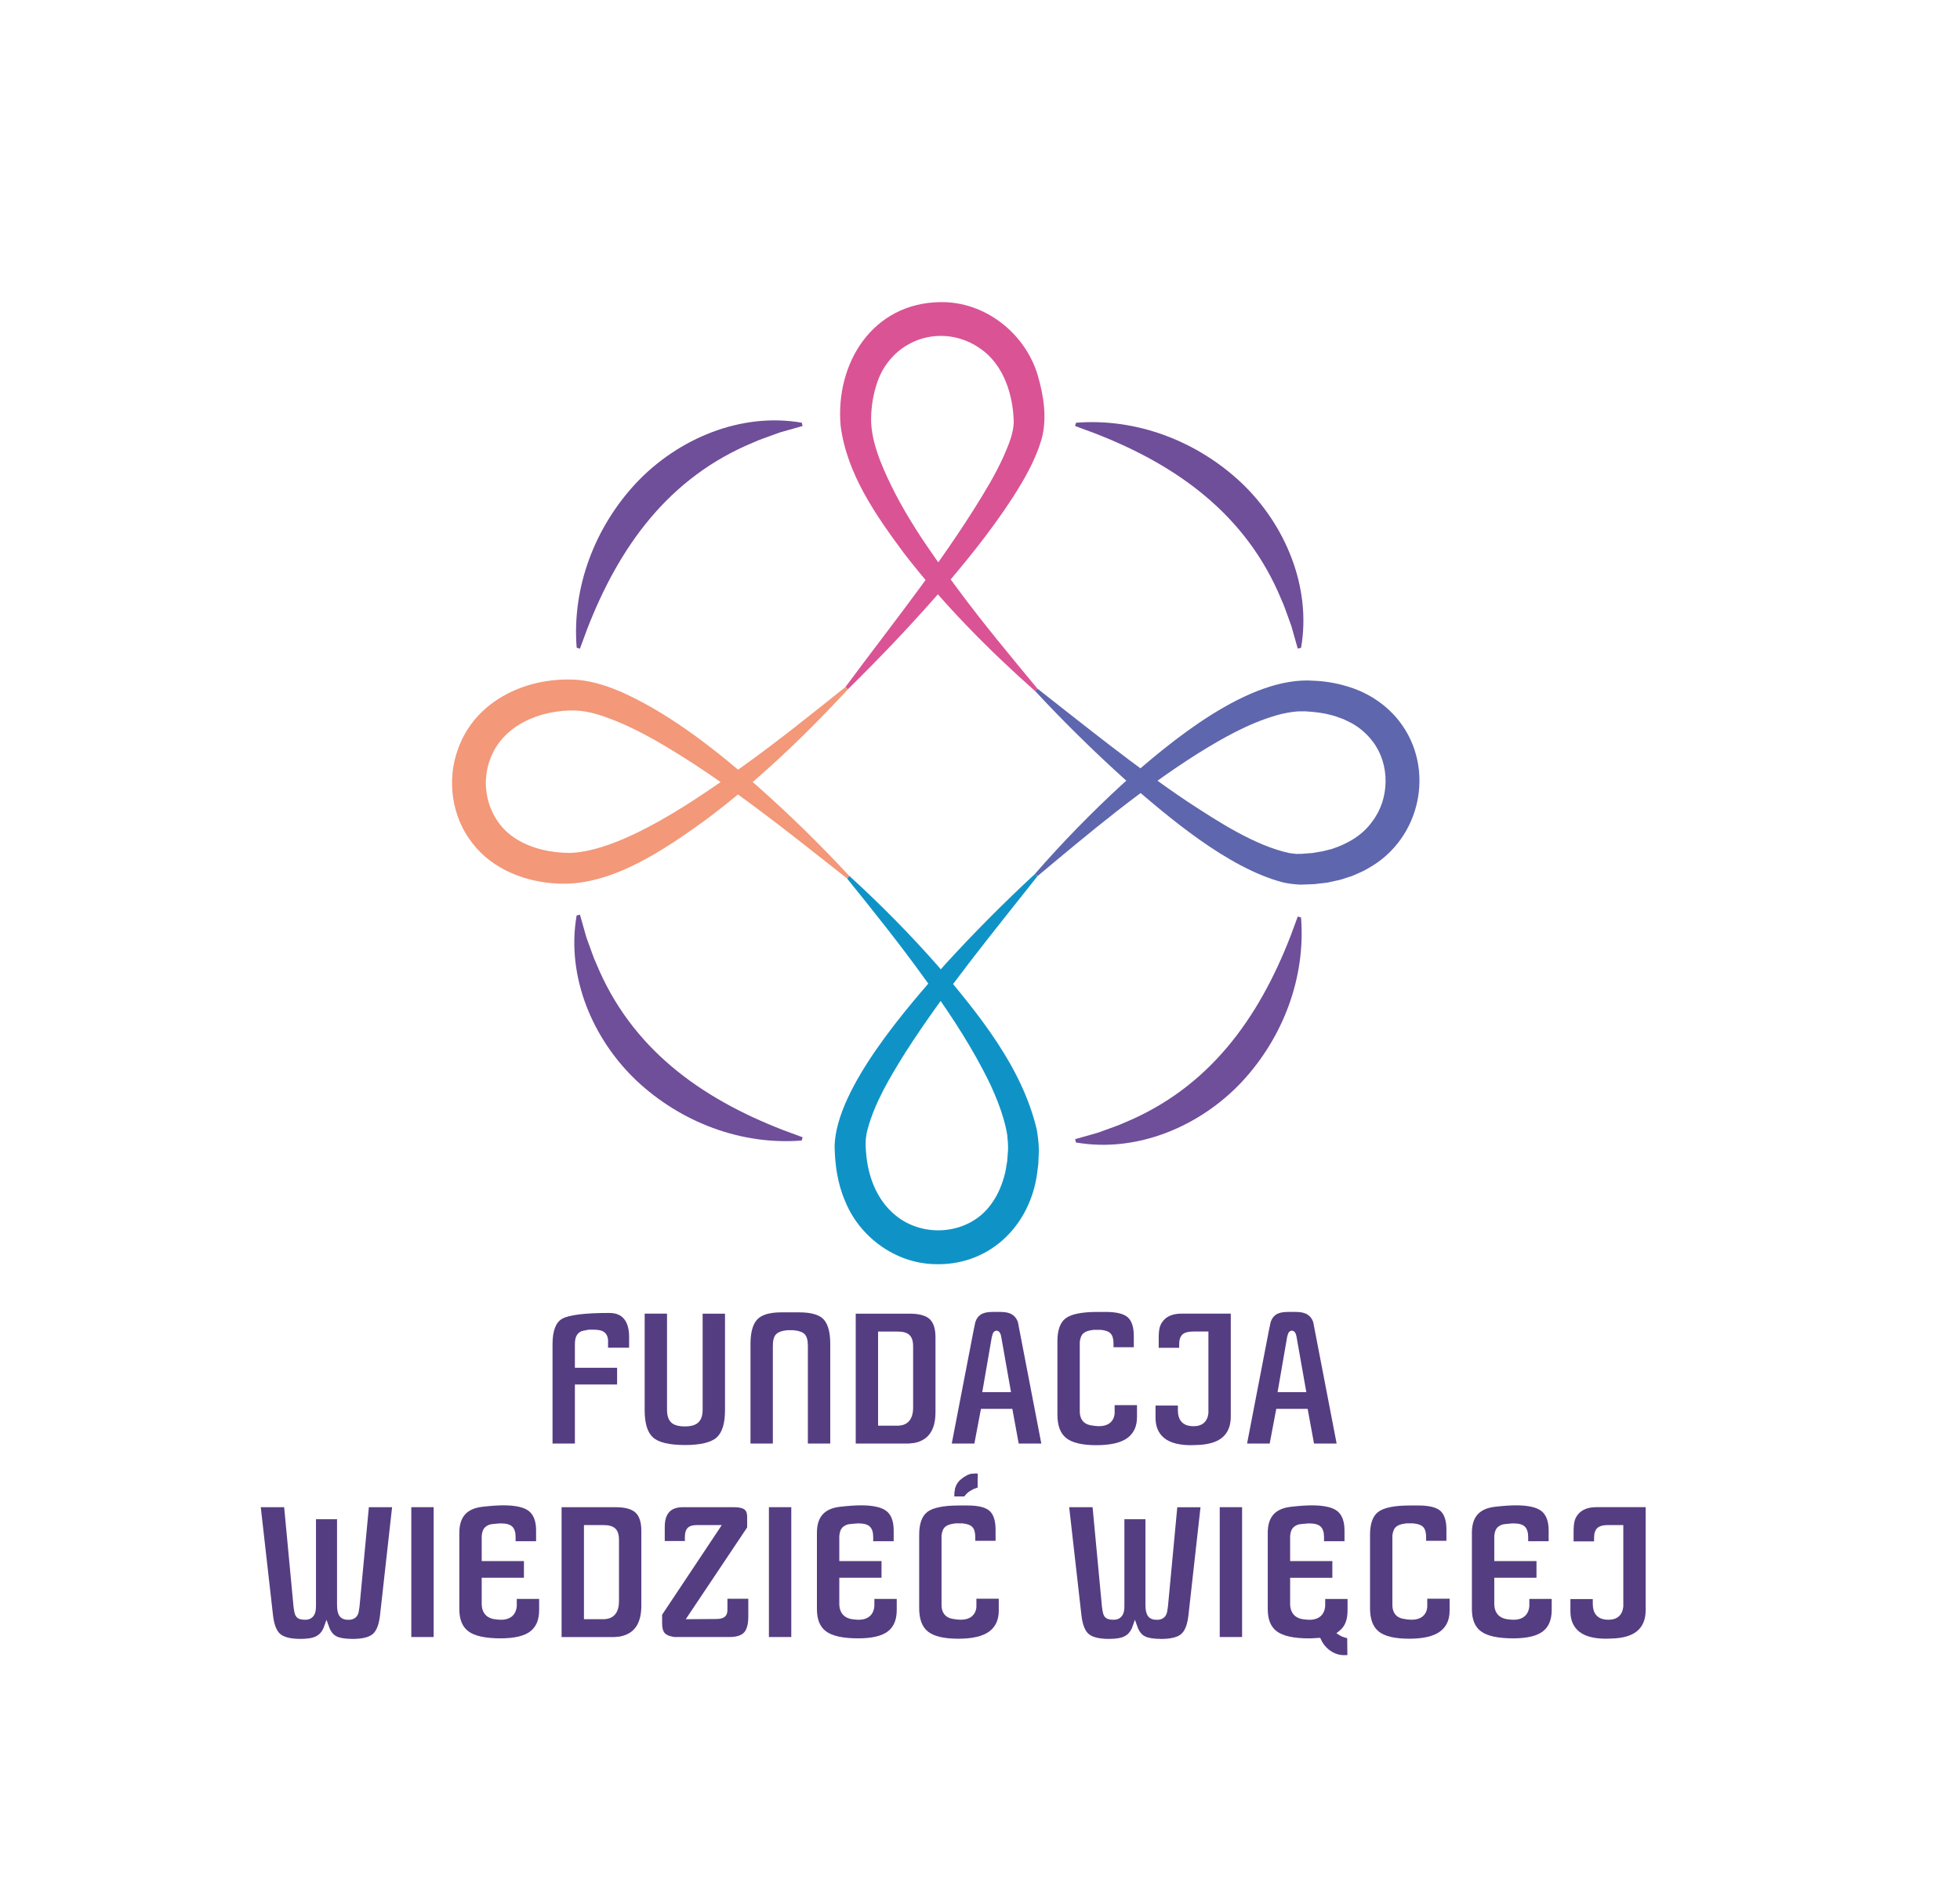 <?xml version="1.0" encoding="UTF-8"?>
<svg xmlns="http://www.w3.org/2000/svg" id="Warstwa_2" data-name="Warstwa 2" viewBox="0 0 751.18 727.24">
  <defs>
    <style>
      .cls-1 {
        fill: #5e66ad;
      }

      .cls-2 {
        fill: #f39878;
      }

      .cls-3 {
        fill: #553d82;
      }

      .cls-4 {
        fill: #6f4e9a;
      }

      .cls-5 {
        fill: #da5395;
      }

      .cls-6 {
        fill: #0f93c7;
      }
    </style>
  </defs>
  <path class="cls-5" d="M324.03,263.32c19.15-25.85,39.33-50.64,55.46-78.38,1.89-3.33,3.65-6.68,5.14-10,1.96-4.49,3.82-8.84,3.89-13.2-.23-10.39-3.8-21.67-12.46-27.88-14.92-10.76-35.16-3.82-40.31,14.14-1.34,4.31-2.02,9.39-1.87,14.06,.25,4.95,1.61,9.61,3.44,14.51,7.11,17.97,18.44,34.04,29.99,49.53,9.52,12.87,19.87,25.28,30.26,37.83l-.85,.98c-18.19-16.15-35.37-33.54-50.25-52.83-10.81-14.58-21.93-30.42-24.3-48.91-2.07-24.17,12.4-47.07,38.25-47.36,17.1-.3,32.57,11.97,37.34,28.16,2.28,7.89,3.64,16.57,1.37,24.59-2.35,7.94-6.51,15.06-10.89,21.98-8.85,13.65-19.16,26.23-29.83,38.46-10.74,12.15-21.91,23.89-33.49,35.24l-.91-.93h0Z"></path>
  <path class="cls-1" d="M397.63,263.98c19.02,14.89,37.52,29.88,57.41,43.24,11.71,7.67,25.9,16.93,39.13,19.78,0,0,2.08,.26,2.08,.26,.6,.11,1.26,.01,1.84,.04,.62,.05,1.68-.11,2.31-.14,0,0,2.49-.18,2.49-.18l2.4-.4c1.65-.17,3.62-.81,5.22-1.18,5.99-1.97,11.76-5.29,15.4-10.5,6.72-8.69,6.89-21.96,.18-30.7-2.48-3.27-5.83-6.07-9.65-7.79-.33-.19-1.17-.53-1.48-.72-1.47-.51-3.35-1.31-4.88-1.61-3.05-.89-6.38-1.19-9.58-1.4-.45-.06-.73,0-1.1-.01-.65,.02-1.48-.03-2.13,.02-2.7,.23-5.62,.76-8.23,1.55-10.62,3.09-20.44,8.67-29.86,14.52-21.87,13.82-41.54,30.34-61.53,47.05,0,0-.98-.85-.98-.85,10.58-12.15,21.83-23.67,33.7-34.56,17.86-15.92,48.23-41.44,73.28-39.46,5.08,.19,10.27,1.23,15.07,2.93,6.82,2.46,12.98,6.75,17.48,12.47,14.2,18.2,8.34,45.31-11.77,56.45-1.78,1.14-4.34,2.15-6.28,3-1.35,.44-3.06,.99-4.41,1.42-.45,.1-3.24,.71-3.76,.83-1.72,.47-4.31,.55-6.09,.85-1.42,.06-3.97,.16-5.36,.21-2.33-.09-4.7-.39-6.97-.9-21.36-5.71-43.9-25.05-60.49-39.49-11.95-10.79-23.42-22.07-34.38-33.87l.95-.88h0Z"></path>
  <path class="cls-6" d="M397.59,335.88c-17.55,22.24-35.38,43.81-50.6,67.55-5.76,9.24-11.82,19.26-14.53,29.66-.12,.61-.43,1.61-.46,2.23-.37,2.01-.28,4.32-.08,6.34,.65,9.11,4.04,18.21,11.14,24.07,10.9,9.12,28.53,7.54,36.87-4.26,2.56-3.43,4.39-7.94,5.37-12.25,.29-1.33,.46-2.84,.72-4.19,0,0,.04-.62,.04-.62,.08-.9,.2-2.89,.28-3.74,.04-1.84-.09-3.64-.31-5.59-1.26-7.96-5.21-17.37-9.41-25.2-6.44-12.19-14.06-23.61-22.26-34.79-9.28-12.94-19.74-25.98-29.73-38.37,0,0,.87-.97,.87-.97,12.04,10.94,23.43,22.53,34.17,34.74,15.55,18.51,31.86,38.27,37.65,62.36,.45,2.54,.76,5.17,.83,7.77,.01,1.1-.15,3.53-.17,4.65,0,0-.03,.77-.03,.77-.25,1.75-.41,3.65-.72,5.39-3.42,19.68-19.07,34.03-39.45,33.12-14.81-.49-28.43-10.51-33.89-24.17-2.9-6.63-3.93-14.05-4.03-21.23,.75-22.28,27.91-53.14,42.53-69.67,10.97-11.99,22.41-23.52,34.34-34.55l.88,.96h0Z"></path>
  <path class="cls-2" d="M324.58,336.68c-19.36-15.29-38.33-30.53-58.8-43.94-9.77-6.28-19.89-12.5-30.63-16.74-4.9-1.92-9.59-3.42-14.53-3.65-13.63-.37-28.27,5.68-32.9,19.02-3.9,10.66-.16,23.48,9.46,29.77,6.06,4.09,13.82,5.76,21.25,5.8,20.45-.68,49.92-21.44,66.68-33.51,13.21-9.47,25.98-19.75,38.9-30.08l.96,.87c-16.77,18.11-34.72,35.22-54.49,50.04-15.75,11.36-35.92,25.25-56.12,24.45-12.56-.42-25.54-5.32-33.34-15.55-7.94-10.08-9.9-24.26-5.42-36.23,6.79-18.9,27.04-27.8,46.1-26.31,6.28,.61,12.32,2.75,18,5.32,18.74,8.79,35.01,21.92,50.56,35.37,12.31,10.93,24.09,22.43,35.28,34.5l-.96,.88h0Z"></path>
  <path class="cls-4" d="M221.01,248.26c-1.83-23.12,6.95-46.19,22.87-63.19,16.02-16.97,40.11-27.1,63.41-23.04,0,0,.29,1.27,.29,1.27l-7.64,2.16c-1.06,.24-2.69,.93-3.75,1.28-2.25,.85-5.27,1.81-7.39,2.83-32.42,13.38-51.46,39.77-63.79,71.63,0,0-2.76,7.46-2.76,7.46l-1.24-.4h0Z"></path>
  <path class="cls-4" d="M412.41,162.04c23.12-1.83,46.19,6.95,63.19,22.87,16.97,16.02,27.1,40.11,23.04,63.41,0,0-1.27,.29-1.27,.29l-2.16-7.64c-.24-1.06-.93-2.69-1.28-3.75-.85-2.25-1.81-5.27-2.83-7.39-13.38-32.42-39.77-51.46-71.63-63.79,0,0-7.46-2.76-7.46-2.76l.4-1.24h0Z"></path>
  <path class="cls-4" d="M307.23,437.18c-23.12,1.83-46.19-6.95-63.19-22.87-16.97-16.02-27.1-40.11-23.04-63.41,0,0,1.27-.29,1.27-.29l2.16,7.64c.24,1.06,.93,2.69,1.28,3.75,.85,2.25,1.81,5.27,2.83,7.39,13.38,32.42,39.77,51.46,71.63,63.79,0,0,7.46,2.76,7.46,2.76l-.4,1.24h0Z"></path>
  <path class="cls-4" d="M498.63,351.69c1.83,23.12-6.95,46.19-22.87,63.19-16.02,16.97-40.11,27.1-63.41,23.04,0,0-.29-1.27-.29-1.27l7.64-2.16c1.06-.24,2.69-.93,3.75-1.28,2.25-.85,5.27-1.81,7.39-2.83,32.42-13.38,51.46-39.77,63.79-71.63,0,0,2.76-7.46,2.76-7.46l1.24,.4h0Z"></path>
  <g>
    <path class="cls-3" d="M211.76,553.32v-38.04c0-5.14,1.25-8.44,3.72-9.8,2.67-1.47,8.72-2.21,18-2.21,2.54,0,4.39,.74,5.67,2.27,1.3,1.56,1.96,3.87,1.96,6.87v4.18h-8.07v-3.01c-.16-1.7-.93-2.58-1.56-3.02-.84-.59-2.11-.87-3.89-.87h-2l-.1,.02c-.67,.14-1.34,.27-2,.39-.94,.17-1.74,.7-2.32,1.54-.56,.8-.84,1.98-.84,3.61v9.03h16.18v6.41h-16.18v22.65h-8.57Z"></path>
    <path class="cls-3" d="M212.76,552.32v-37.04c0-4.75,1.08-7.75,3.21-8.93,1.73-.95,6.18-2.09,17.52-2.09,2.22,0,3.83,.62,4.9,1.91,1.15,1.37,1.73,3.47,1.73,6.23v3.18h-6.07v-2.11c-.2-2.08-1.19-3.19-1.98-3.74-1.01-.71-2.47-1.05-4.46-1.05h-2.11l-.21,.04c-.66,.14-1.31,.27-1.97,.38-1.21,.21-2.23,.89-2.97,1.95-.68,.98-1.02,2.34-1.02,4.18v10.03h16.18v4.41h-16.18v22.65h-6.57Z"></path>
    <path class="cls-3" d="M214.76,550.32v-35.04c0-3.86,.77-6.4,2.17-7.17,.32-.18,.75-.35,1.28-.51l3.43-1.04-2.4,2.66c-.19,.22-.38,.45-.54,.69-.92,1.32-1.37,3.06-1.37,5.32v35.09h-2.57Zm21.33-36.74l-.14-.84c-.32-2.01-1.27-3.61-2.74-4.64l-.09-.07-2.17-1.86,2.86,.1c1.89,.07,2.64,.71,3.04,1.18,1.04,1.25,1.26,3.38,1.26,4.95v1.18h-2.02Z"></path>
    <path class="cls-3" d="M215.76,549.32v-34.04c0-3.97,.85-5.86,1.65-6.3,.18-.1,.51-.25,1.09-.43-.22,.25-.43,.51-.62,.79-1.04,1.49-1.55,3.42-1.55,5.89v34.09h-.57Zm21.18-36.74c-.37-2.28-1.47-4.12-3.15-5.3,0,0,0,0-.01,0,1.66,.06,2.12,.61,2.31,.83,.66,.79,1.03,2.32,1.03,4.31v.18h-.17Z"></path>
    <path class="cls-3" d="M262.46,553.89c-5.95,0-10.05-.98-12.2-2.91-2.12-1.9-3.19-5.4-3.19-10.4v-37.04h8.57v36.82c0,2.24,.54,3.89,1.61,4.9,1.06,1.01,2.77,1.5,5.22,1.5s4.09-.5,5.18-1.53c1.09-1.03,1.64-2.67,1.64-4.86v-36.82h8.57v37.04c0,5-1.07,8.5-3.19,10.4-2.15,1.93-6.25,2.91-12.2,2.91Z"></path>
    <path class="cls-3" d="M262.46,552.89c-7.09,0-10.19-1.44-11.53-2.65-1.9-1.7-2.86-4.95-2.86-9.66v-36.04h6.57v35.82c0,2.53,.65,4.42,1.92,5.62,1.26,1.19,3.19,1.77,5.9,1.77s4.58-.59,5.87-1.81c1.3-1.23,1.96-3.11,1.96-5.59v-35.82h6.57v36.04c0,4.71-.96,7.95-2.86,9.66-1.35,1.21-4.44,2.65-11.54,2.65Z"></path>
    <path class="cls-3" d="M268.29,548.46c.51-.3,.99-.65,1.42-1.05,1.71-1.62,2.58-3.99,2.58-7.04v-33.82h2.57v34.04c0,5.12-1.19,7.27-2.19,8.17-.41,.37-1.43,1.06-3.66,1.55l-.71-1.84Zm-12.51,1.81c-2.13-.49-3.11-1.16-3.51-1.52-1-.9-2.2-3.05-2.2-8.17v-34.04h2.57v33.82c0,3.1,.86,5.48,2.55,7.08,.4,.38,.84,.71,1.32,.99l-.73,1.84Z"></path>
    <path class="cls-3" d="M268.79,549.33c.58-.34,1.12-.73,1.6-1.19,1.92-1.82,2.89-4.43,2.89-7.77v-32.82h.57v33.04c0,5-1.17,6.8-1.86,7.42-.29,.26-1.15,.86-3.2,1.32Zm-12.79-.03c-1.96-.45-2.79-1.03-3.07-1.29-.7-.62-1.86-2.42-1.86-7.43v-33.04h.57v32.82c0,3.39,.96,6.01,2.86,7.81,.45,.43,.95,.8,1.5,1.12Z"></path>
    <path class="cls-3" d="M309.62,553.32v-37.4c0-2.18-.38-3.6-1.18-4.46-.79-.85-2.16-1.35-4.3-1.57h-.05s-2.43,0-2.43,0h-.05c-2.07,.23-3.46,.76-4.24,1.62-.79,.87-1.17,2.31-1.17,4.41v37.4h-8.57v-38.19c0-4.37,.87-7.51,2.57-9.35,1.69-1.82,4.79-2.74,9.23-2.74h6.9c4.53,0,7.67,.91,9.33,2.7,1.68,1.81,2.54,4.97,2.54,9.39v38.19h-8.57Z"></path>
    <path class="cls-3" d="M310.62,552.32v-36.4c0-2.45-.46-4.09-1.45-5.14-.97-1.03-2.54-1.63-4.93-1.88h-.1s-2.54-.01-2.54-.01h-.11c-2.32,.26-3.92,.9-4.88,1.95-.96,1.06-1.43,2.72-1.43,5.08v36.4h-6.57v-37.19c0-4.11,.78-7.02,2.31-8.67,1.49-1.6,4.35-2.42,8.49-2.42h6.9c4.24,0,7.13,.8,8.6,2.38,1.51,1.62,2.27,4.55,2.27,8.71v37.19h-6.57Z"></path>
    <path class="cls-3" d="M312.62,550.32v-34.4c0-2.99-.63-5.06-1.99-6.51-.48-.52-1.04-.94-1.7-1.29l.62-1.87c2.49,.36,3.51,1.12,3.91,1.54,.65,.7,1.74,2.58,1.74,7.35v35.19h-2.57Zm-22,0v-35.19c0-4.46,.96-6.44,1.77-7.31,.5-.53,1.58-1.24,3.92-1.58l.62,1.87c-.7,.37-1.3,.84-1.8,1.39-1.31,1.45-1.94,3.55-1.94,6.42v34.4h-2.57Z"></path>
    <path class="cls-3" d="M313.62,549.32v-33.4c0-3.26-.72-5.55-2.26-7.19-.55-.59-1.2-1.08-1.96-1.49,2.28,.33,3.09,.98,3.32,1.23,.44,.48,1.47,2.08,1.47,6.67v34.19h-.57Zm-22,0v-34.19c0-4.36,.94-6.02,1.5-6.63,.3-.32,1.15-.96,3.33-1.27-.81,.43-1.49,.96-2.06,1.6-1.48,1.64-2.2,3.96-2.2,7.09v33.4h-.57Z"></path>
    <path class="cls-3" d="M327.96,553.32v-49.77h20.79c3.55,0,6.1,.71,7.58,2.1,1.46,1.38,2.2,3.72,2.2,6.97v28.62c0,6.91-2.67,10.8-8.16,11.87l-2.04,.21h-20.38Zm16.07-6.84c2.21,0,5.93-.9,5.93-6.9v-23.51c0-2.03-.46-3.46-1.42-4.36-.94-.88-2.42-1.31-4.51-1.31h-7.5v36.08h7.5Z"></path>
    <path class="cls-3" d="M328.96,552.32v-47.77h19.79c3.29,0,5.61,.62,6.9,1.83,1.25,1.18,1.89,3.28,1.89,6.24v28.62c0,8.43-4.17,10.27-7.35,10.89l-1.9,.2h-19.32Zm6.57-4.84h8.5c2.08,0,6.93-.77,6.93-7.9v-23.51c0-2.32-.57-3.99-1.74-5.09-1.14-1.07-2.84-1.59-5.19-1.59h-8.5v38.08Z"></path>
    <path class="cls-3" d="M330.96,550.32v-43.77h2.57v43.77h-2.57Zm17.61-1.97c2-1.11,4.39-3.53,4.39-8.77v-23.51c0-2.86-.79-5.06-2.36-6.54-.45-.42-.96-.79-1.51-1.08l.5-1.88c3.02,.11,4.23,.84,4.68,1.27,.47,.44,1.26,1.65,1.26,4.78v28.62c0,6.87-2.83,8.35-5.6,8.9l-.77,.08-.59-1.87Z"></path>
    <path class="cls-3" d="M331.96,549.32v-41.77h.57v41.77h-.57Zm17.09-.1c2.75-1.52,4.91-4.54,4.91-9.65v-23.51c0-3.15-.9-5.59-2.68-7.27-.52-.49-1.09-.9-1.73-1.23,2.86,.11,3.8,.78,4.03,1,.22,.21,.95,1.12,.95,4.05v28.62c0,6.82-2.94,7.55-4.8,7.92l-.68,.07Z"></path>
    <path class="cls-3" d="M390.42,553.32l-2.44-13.3h-12.02l-2.52,13.3h-8.67l8.26-42.82,.71-3.44,.07-.26c.36-1.24,1.03-2.19,2.01-2.87,1-.69,2.51-1.05,4.5-1.05h3.24c1.9,0,3.39,.36,4.44,1.06,1,.67,1.7,1.59,2.11,2.81l.02,.07,8.96,46.51h-8.67Zm-2.95-19.72l-3.73-21.1c-.13-.74-.35-1.65-.93-2.12-.26-.21-.56-.32-.87-.32-.36,0-.89,.15-1.33,.86l-.07,.12-.42,1.42-3.66,21.16h11.01Z"></path>
    <path class="cls-3" d="M391.26,552.32l-2.44-13.3h-13.68l-2.52,13.3h-6.63l8.03-41.63,.71-3.43,.05-.21c.28-.97,.82-1.75,1.61-2.3,.82-.57,2.18-.87,3.93-.87h3.24c1.7,0,3,.3,3.89,.89,.81,.54,1.38,1.3,1.72,2.3l8.72,45.25h-6.62Zm-9.31-43.26c-.5,0-1.46,.17-2.18,1.33l-.14,.23-.47,1.6-3.88,22.38h13.39l-3.94-22.28c-.16-.91-.45-2.05-1.29-2.72-.45-.36-.96-.54-1.5-.54Z"></path>
    <path class="cls-3" d="M392.92,550.32l-2.52-13.72h2.41l2.64,13.72h-2.54Zm-24.52,0l2.64-13.72h2.5l-2.6,13.72h-2.55Zm17.14-41.38c-.25-.34-.53-.64-.85-.89-.1-.08-.2-.15-.31-.22l.74-1.81c.65,.12,1.01,.3,1.21,.43,.24,.16,.59,.44,.85,1.06l.04,.1,.11,.57-1.79,.78Zm-8.95-.85l.07-.35,.05-.19c.15-.5,.42-.88,.81-1.15,.37-.23,.9-.35,1.28-.41l.71,1.82c-.43,.29-.82,.66-1.15,1.1l-1.77-.81Z"></path>
    <path class="cls-3" d="M393.75,549.32l-2.15-11.72h.39l2.26,11.72h-.49Zm-24.14,0l2.26-11.72h.47l-2.22,11.72h-.51Zm16.74-40.97c-.28-.39-.62-.75-1.03-1.08-.12-.1-.25-.19-.38-.28,.53,.1,.76,.23,.82,.27,.17,.11,.34,.27,.49,.62l.09,.47Zm-8.71-.41l.04-.14c.09-.32,.27-.48,.42-.59,.08-.05,.36-.16,.86-.24-.52,.35-.99,.79-1.39,1.32l.07-.35Z"></path>
    <path class="cls-3" d="M420.22,553.96c-5.49,0-9.41-.94-11.66-2.79-2.22-1.83-3.3-4.75-3.3-8.94v-28.12c0-4.21,1.04-7.15,3.1-8.74,2.14-1.65,6.22-2.49,12.15-2.49h3.31c4.08,0,6.93,.71,8.46,2.11,1.5,1.38,2.26,3.79,2.26,7.17v4.25h-7.78v-1.37c0-1.81-.36-3.08-1.1-3.88-.74-.79-2-1.26-3.87-1.43h-2.54s-.06,0-.06,0c-1.88,.22-3.11,.62-3.89,1.27-.81,.67-1.3,1.8-1.47,3.36v.05s0,26.65,0,26.65c0,2.85,1.42,4.71,4.01,5.23,1.39,.25,2.46,.38,3.26,.38,1.83,0,3.28-.43,4.31-1.27,1.05-.86,1.67-2.11,1.78-3.61v-.12s0-3.06,0-3.06h8.57v4.54c0,3.54-1.18,6.14-3.59,7.98-2.47,1.87-6.49,2.82-11.94,2.82Z"></path>
    <path class="cls-3" d="M420.22,552.96c-5.25,0-8.96-.86-11.02-2.56-1.98-1.63-2.94-4.3-2.94-8.16v-28.12c0-3.88,.91-6.56,2.71-7.95,1.34-1.04,4.44-2.28,11.54-2.28h3.31c4.77,0,6.86,1,7.78,1.85,1.29,1.18,1.94,3.35,1.94,6.44v3.25h-5.78v-.37c0-2.07-.45-3.56-1.36-4.56-.92-.99-2.39-1.56-4.51-1.75h-.09s-2.6,0-2.6,0h-.12c-2.08,.26-3.48,.73-4.41,1.51-1.01,.85-1.63,2.2-1.83,4.02v.11s-.01,26.7-.01,26.7c0,3.33,1.75,5.59,4.81,6.21,1.48,.27,2.6,.4,3.46,.4,2.07,0,3.73-.5,4.95-1.5,1.26-1.03,2.01-2.52,2.15-4.3v-.16s0-2.1,0-2.1h6.57v3.54c0,3.2-1.05,5.55-3.2,7.18-2.29,1.74-6.11,2.62-11.34,2.62Z"></path>
    <path class="cls-3" d="M414.74,550.53c-2.39-.44-3.64-1.16-4.27-1.68-1.49-1.22-2.21-3.39-2.21-6.62v-28.12c0-2.22,.34-5.13,1.93-6.36,.41-.32,1.23-.77,2.81-1.16l.81,1.79c-.15,.1-.29,.21-.42,.33-1.42,1.19-2.28,2.98-2.54,5.33l-.02,.22v26.81c0,3.5,1.64,6.26,4.51,7.56l-.6,1.89Zm11.65-2.15c.32-.19,.63-.41,.92-.65,1.55-1.27,2.55-3.12,2.82-5.23l.11-.87h2.52v1.54c0,3.37-1.37,4.8-2.41,5.58-.79,.6-1.87,1.09-3.18,1.45l-.78-1.82Zm3.31-34.96l-.16-.81c-.28-1.43-.83-2.56-1.68-3.48-.43-.46-.93-.86-1.5-1.19l.64-1.86c2.22,.32,3.04,.94,3.24,1.12,.48,.44,1.29,1.68,1.29,4.96v1.25h-1.84Z"></path>
    <path class="cls-3" d="M414.92,549.55c-2.19-.41-3.29-1.03-3.82-1.47-1.24-1.02-1.84-2.93-1.84-5.85v-28.12c0-2.82,.55-4.8,1.55-5.57,.25-.19,.93-.61,2.44-.98-.17,.12-.33,.24-.49,.38-1.63,1.36-2.6,3.38-2.89,5.99l-.03,.28v26.86c0,3.94,1.9,7.02,5.09,8.47Zm11.98-.31c.36-.22,.71-.46,1.03-.73,1.76-1.44,2.88-3.51,3.18-5.88h.64v.54c0,2.89-1.07,4.08-2.01,4.79-.57,.43-1.46,.91-2.84,1.28Zm3.62-36.81c-.32-1.61-.95-2.92-1.92-3.97-.5-.54-1.08-1-1.74-1.38,2.06,.3,2.68,.84,2.71,.87,.23,.21,.97,1.13,.97,4.22v.25h-.01Z"></path>
    <path class="cls-3" d="M456.53,553.96c-4.67,0-8.17-.94-10.4-2.79-2.2-1.83-3.27-4.38-3.27-7.79v-4.61h8.57v1.88c0,3.48,1.69,5.59,4.76,5.95,.38,.06,.79,.08,1.31,.08,3.29,0,5.29-1.77,5.63-4.99v-.05s0-31.25,0-31.25h-5.78c-1.97,0-3.33,.37-4.15,1.12-.84,.77-1.27,2.03-1.27,3.76v1.37h-7.85v-3.75c0-1.77,.13-3.16,.4-4.12,.25-.92,.7-1.76,1.38-2.57,1.54-1.8,3.85-2.67,7.07-2.67h18.77v39.41c0,3.3-.9,5.79-2.76,7.63s-4.78,2.92-8.69,3.24c-.65,.04-1.35,.08-2.07,.1-.73,.02-1.28,.04-1.66,.04Z"></path>
    <path class="cls-3" d="M456.53,552.96c-4.44,0-7.72-.86-9.76-2.56-1.96-1.63-2.91-3.93-2.91-7.02v-3.61h6.57v.88c0,4,2.06,6.53,5.64,6.94,.39,.06,.86,.09,1.43,.09,3.81,0,6.23-2.15,6.63-5.89v-.11s.01-32.31,.01-32.31h-6.78c-2.23,0-3.81,.45-4.83,1.39-1.06,.97-1.59,2.48-1.59,4.5v.37h-5.85v-2.75c0-1.68,.12-2.98,.36-3.86,.21-.78,.6-1.49,1.18-2.19,1.33-1.55,3.4-2.31,6.31-2.31h17.77v38.41c0,3.02-.81,5.28-2.46,6.92-1.68,1.66-4.4,2.66-8.07,2.95-.63,.04-1.31,.08-2.03,.1-.71,.02-1.26,.04-1.62,.04Z"></path>
    <path class="cls-3" d="M452.22,550.61c-1.79-.34-3.2-.93-4.17-1.74-.94-.78-2.19-2.2-2.19-5.48v-1.61h2.59l.14,.84c.47,2.85,1.94,4.96,4.27,6.11l-.63,1.88Zm9.95-2.05c2.27-1.29,3.63-3.55,3.95-6.54l.02-.21v-35.25h2.57v36.41c0,3.27-1.07,4.7-1.87,5.5-.89,.88-2.21,1.53-3.95,1.94l-.73-1.84Zm-15.09-34.91v-1.01c.02-1.72,.17-2.62,.3-3.07,.14-.5,.39-.95,.79-1.43,.28-.33,1.12-1.31,3.59-1.54l.58,1.87c-.42,.23-.81,.52-1.16,.84-.99,.91-1.66,2.11-1.99,3.56l-.18,.78h-1.93Z"></path>
    <path class="cls-3" d="M452.41,549.62c-1.94-.37-3.06-.98-3.72-1.52-.85-.71-1.83-1.88-1.83-4.71v-.61h.74c.52,3.16,2.22,5.56,4.81,6.84Zm10.25-.2c2.49-1.42,4.09-3.96,4.45-7.31l.03-.27v-34.3h.57v35.41c0,2.9-.9,4.12-1.57,4.78-.75,.75-1.94,1.31-3.48,1.68Zm-14.58-36.78c.01-1.68,.16-2.48,.25-2.81,.1-.36,.28-.69,.58-1.05,.21-.25,.85-.99,2.92-1.19-.49,.28-.94,.6-1.35,.97-1.15,1.05-1.91,2.42-2.29,4.08h-.13Z"></path>
    <path class="cls-3" d="M503.6,553.32l-2.44-13.3h-12.02l-2.52,13.3h-8.67l8.26-42.82,.71-3.44,.07-.26c.36-1.24,1.03-2.19,2.01-2.87,1-.69,2.51-1.05,4.5-1.05h3.24c1.9,0,3.39,.36,4.44,1.06,1,.67,1.7,1.59,2.11,2.81l.02,.07,8.96,46.51h-8.67Zm-2.95-19.72l-3.73-21.1c-.13-.74-.35-1.65-.93-2.12-.26-.21-.56-.32-.87-.32-.36,0-.89,.15-1.33,.86l-.07,.12-.42,1.42-3.66,21.16h11.01Z"></path>
    <path class="cls-3" d="M504.44,552.32l-2.44-13.3h-13.68l-2.52,13.3h-6.63l8.03-41.63,.71-3.43,.05-.21c.28-.97,.82-1.75,1.61-2.3,.82-.57,2.18-.87,3.93-.87h3.24c1.7,0,3,.3,3.89,.89,.81,.54,1.38,1.3,1.72,2.3l8.72,45.25h-6.62Zm-9.31-43.26c-.5,0-1.46,.17-2.18,1.33l-.14,.23-.47,1.6-3.88,22.38h13.39l-3.94-22.28c-.16-.91-.45-2.05-1.29-2.72-.45-.36-.96-.54-1.5-.54Z"></path>
    <path class="cls-3" d="M506.1,550.32l-2.52-13.72h2.41l2.64,13.72h-2.54Zm-24.52,0l2.64-13.72h2.5l-2.6,13.72h-2.55Zm17.14-41.38c-.25-.34-.53-.64-.85-.89-.1-.08-.2-.15-.31-.22l.74-1.81c.65,.12,1.01,.3,1.21,.43,.24,.16,.59,.44,.85,1.06l.04,.1,.11,.57-1.79,.78Zm-8.95-.85l.07-.35,.05-.19c.15-.5,.42-.88,.81-1.15,.37-.23,.9-.35,1.28-.41l.71,1.82c-.43,.29-.82,.66-1.15,1.1l-1.77-.81Z"></path>
    <path class="cls-3" d="M506.93,549.32l-2.15-11.72h.39l2.26,11.72h-.49Zm-24.14,0l2.26-11.72h.47l-2.22,11.72h-.51Zm16.74-40.97c-.28-.39-.62-.75-1.03-1.08-.12-.1-.25-.19-.38-.28,.53,.1,.76,.23,.82,.27,.17,.11,.34,.27,.49,.62l.09,.47Zm-8.71-.41l.04-.14c.09-.32,.27-.48,.42-.59,.08-.05,.36-.16,.86-.24-.52,.35-.99,.79-1.39,1.32l.07-.35Z"></path>
    <path class="cls-3" d="M135.06,628.21c-2.71,0-4.73-.32-6-.94-1.19-.58-2.07-1.57-2.7-3l-1.23-3.38-1.2,3.3c-.66,1.43-1.56,2.39-2.78,3.02-1.29,.67-3.29,1-5.94,1-3.72,0-6.34-.63-7.8-1.88-1.45-1.24-2.38-3.67-2.78-7.22l-4.69-41.38h8.97l3.58,38.06,.08,.61,.22,1.33c.19,1.19,.63,2.03,1.32,2.5,.64,.44,1.56,.64,2.9,.64,1.83,0,3.16-.91,3.73-2.56,.25-.63,.36-1.56,.36-3.05v-32.93h8.07v32.87c0,1.9,.29,3.25,.89,4.15,.67,1.01,1.78,1.52,3.28,1.52h.82c1.83-.19,3.01-1.31,3.33-3.13l.3-1.95,3.58-38.06h8.9l-4.62,41.39c-.4,3.56-1.34,5.99-2.78,7.22-1.46,1.25-4.08,1.88-7.8,1.88Z"></path>
    <path class="cls-3" d="M135.06,627.21c-3.18,0-4.78-.46-5.56-.84-.97-.48-1.69-1.29-2.22-2.5l-2.15-5.91-2.14,5.88c-.53,1.14-1.29,1.95-2.3,2.47-.79,.41-2.38,.89-5.48,.89-4.32,0-6.27-.89-7.15-1.64-1.23-1.05-2.07-3.33-2.44-6.58l-4.56-40.27h6.94l3.5,37.15,.08,.64,.23,1.37c.23,1.46,.82,2.53,1.74,3.16,.81,.56,1.92,.82,3.47,.82,2.26,0,3.96-1.18,4.68-3.24,.29-.72,.42-1.74,.42-3.38v-31.93h6.07v31.87c0,2.1,.34,3.64,1.05,4.7,.6,.9,1.8,1.97,4.11,1.97h.93c2.28-.25,3.82-1.69,4.21-3.96l.3-1.97,3.5-37.21h6.87l-4.5,40.27c-.37,3.25-1.21,5.52-2.44,6.58-.88,.75-2.83,1.64-7.15,1.64Z"></path>
    <path class="cls-3" d="M136.8,623.21c1.95-.92,3.25-2.68,3.64-4.97l.32-2.09,3.33-35.43h2.82l-4.25,38.05c-.44,3.88-1.45,5.02-1.75,5.28-.21,.18-1.11,.81-3.59,1.06l-.53-1.9Zm-24.05,1.88c-2.33-.26-3.18-.86-3.39-1.04-.29-.25-1.31-1.39-1.75-5.28l-4.31-38.05h2.88l3.33,35.34,.1,.81,.22,1.34c.4,2.52,1.63,3.83,2.59,4.49,.27,.18,.56,.35,.86,.49l-.53,1.9Zm11.44-15.56l.53-.19-.61-.08v-23.93h2l.07,1v22.98l-.48,.08,.38,.13-.64-.09-1.2,.21-.04-.12Z"></path>
    <path class="cls-3" d="M137.23,624.12c2.21-1.04,3.75-3.07,4.2-5.7l.33-2.11,3.25-34.58h.79l-4.13,36.94c-.42,3.75-1.37,4.59-1.41,4.63-.04,.03-.72,.59-3.04,.82Zm-24.37-.02c-2.16-.24-2.81-.77-2.84-.8-.04-.03-.99-.88-1.41-4.63l-4.19-36.94h.85l3.24,34.44,.11,.84,.23,1.37c.45,2.86,1.89,4.38,3.01,5.15,.32,.22,.65,.41,1.01,.57Zm12.27-14.91l-.02,.07v-22.93h.07v22.98l-.04-.12Z"></path>
    <rect class="cls-3" x="157.63" y="577.72" width="8.57" height="49.77"></rect>
    <rect class="cls-3" x="158.63" y="578.72" width="6.57" height="47.77"></rect>
    <rect class="cls-3" x="160.63" y="580.72" width="2.57" height="43.77"></rect>
    <rect class="cls-3" x="161.63" y="581.72" width=".57" height="41.77"></rect>
    <path class="cls-3" d="M191.87,628c-5.84,0-10-.91-12.38-2.71-2.32-1.76-3.45-4.54-3.45-8.51v-29.19c0-6.07,2.76-9.25,8.69-10.01,3.3-.38,6.06-.57,8.21-.57,4.72,0,8.04,.77,9.86,2.28,1.77,1.47,2.66,3.95,2.66,7.36v4.11h-7.85v-1.59c0-1.8-.42-3.14-1.26-3.98-.85-.85-2.32-1.26-4.48-1.26-.37,0-.78,.03-1.23,.08-.4,.05-1.02,.11-1.87,.18-1.08,.09-2.01,.47-2.77,1.14-.8,.7-1.26,1.85-1.38,3.41v9.63s16.18,0,16.18,0v6.41h-16.18v9.96c0,3.52,1.92,5.65,5.41,5.98,.32,.05,.7,.08,1.11,.11,.41,.03,.69,.04,.85,.04,3.64,0,5.79-1.87,6.07-5.27v-2.71h8.57v4.2c0,3.75-1.1,6.44-3.35,8.2-2.3,1.8-6.13,2.71-11.39,2.71Z"></path>
    <path class="cls-3" d="M191.87,627c-5.61,0-9.58-.84-11.77-2.51-2.05-1.56-3.05-4.08-3.05-7.72v-29.19c0-5.54,2.41-8.33,7.82-9.02,3.24-.37,5.96-.56,8.09-.56,5.58,0,8.09,1.12,9.22,2.05,1.53,1.27,2.3,3.49,2.3,6.59v3.11h-5.85v-.59c0-2.08-.52-3.65-1.56-4.68-1.05-1.05-2.75-1.56-5.19-1.56-.41,0-.86,.03-1.35,.09-.39,.05-1.01,.1-1.84,.17-1.29,.11-2.42,.57-3.35,1.39-1,.88-1.58,2.26-1.72,4.09v.15s0,10.56,0,10.56h16.18v4.41h-16.18v10.96c0,4.05,2.3,6.59,6.31,6.98,.29,.04,.7,.09,1.14,.11,.43,.03,.74,.04,.91,.04,4.17,0,6.74-2.26,7.07-6.19v-.08s0-1.71,0-1.71h6.57v3.2c0,3.43-.97,5.85-2.97,7.42-2.12,1.66-5.75,2.5-10.78,2.5Z"></path>
    <path class="cls-3" d="M197.11,622.59c2.07-1.22,3.39-3.25,3.81-5.87l.14-.84h2.55v1.2c0,3.69-1.26,5.1-2.2,5.84-.57,.44-1.65,1.07-3.56,1.51l-.73-1.84Zm-11.96,1.83c-1.69-.36-2.98-.87-3.85-1.52-.97-.74-2.26-2.17-2.26-6.12v-29.19c0-4.1,1.4-6.08,4.84-6.83l.79,1.8c-.23,.16-.45,.33-.66,.52-1.41,1.24-2.21,3.07-2.39,5.44v.33s-.01,25.9-.01,25.9c0,3.56,1.5,6.34,4.23,7.83l-.69,1.86Zm15.42-36.67l-.15-.81c-.3-1.58-.96-2.88-1.94-3.87-.27-.27-.57-.52-.89-.74l.8-1.8c1.5,.36,2.21,.82,2.5,1.06,1.03,.86,1.58,2.61,1.58,5.05v1.11h-1.89Z"></path>
    <path class="cls-3" d="M197.62,623.46c2.29-1.35,3.81-3.62,4.29-6.57h.7v.2c0,3.25-1.04,4.44-1.82,5.05-.5,.39-1.44,.92-3.17,1.32Zm-12.27-.01c-1.91-.4-2.93-.95-3.45-1.34-.8-.61-1.86-1.82-1.86-5.33v-29.19c0-3.6,1.05-5.2,4.06-5.85-.26,.18-.51,.38-.74,.58-1.61,1.42-2.53,3.48-2.73,6.12v.37s-.01,25.93-.01,25.93c0,3.98,1.74,7.06,4.74,8.71Zm16.04-36.69c-.34-1.78-1.08-3.26-2.22-4.39-.32-.32-.66-.6-1.03-.86,1.38,.33,1.95,.73,2.1,.86,.79,.66,1.22,2.18,1.22,4.28v.11h-.06Z"></path>
    <path class="cls-3" d="M215.23,627.5v-49.77h20.79c3.55,0,6.1,.71,7.58,2.1,1.46,1.38,2.2,3.72,2.2,6.97v28.62c0,6.91-2.67,10.8-8.16,11.87l-2.04,.21h-20.38Zm16.07-6.84c2.21,0,5.93-.9,5.93-6.9v-23.51c0-2.03-.47-3.46-1.42-4.36-.94-.88-2.42-1.31-4.51-1.31h-7.5v36.08h7.5Z"></path>
    <path class="cls-3" d="M216.23,626.5v-47.77h19.79c3.29,0,5.61,.62,6.9,1.83,1.25,1.18,1.89,3.28,1.89,6.24v28.62c0,8.43-4.17,10.27-7.35,10.89l-1.9,.2h-19.32Zm6.57-4.84h8.5c2.08,0,6.93-.77,6.93-7.9v-23.51c0-2.32-.57-3.99-1.74-5.09-1.14-1.07-2.84-1.59-5.19-1.59h-8.5v38.08Z"></path>
    <path class="cls-3" d="M218.23,624.5v-43.77h2.57v43.77h-2.57Zm17.61-1.97c2-1.11,4.39-3.53,4.39-8.77v-23.51c0-2.86-.8-5.06-2.36-6.54-.45-.42-.96-.79-1.51-1.08l.5-1.88c3.02,.11,4.23,.84,4.68,1.27,.47,.44,1.26,1.66,1.26,4.78v28.62c0,6.87-2.83,8.35-5.6,8.9l-.77,.08-.59-1.87Z"></path>
    <path class="cls-3" d="M219.23,623.5v-41.77h.57v41.77h-.57Zm17.09-.1c2.75-1.52,4.91-4.54,4.91-9.65v-23.51c0-3.15-.9-5.59-2.68-7.27-.52-.49-1.09-.9-1.73-1.23,2.86,.11,3.8,.78,4.03,1,.22,.21,.95,1.12,.95,4.05v28.62c0,6.82-2.94,7.55-4.8,7.92l-.68,.07Z"></path>
    <path class="cls-3" d="M258.72,627.5h-.06c-2.3-.28-3.36-.94-3.84-1.45-.7-.74-1.06-2-1.06-3.74v-3.37l22.87-34.36h-9.63c-1.59,0-2.71,.35-3.44,1.08-.73,.73-1.08,1.9-1.08,3.58v1.44h-7.71v-5.33c0-5.21,2.24-7.63,7.05-7.63h19.34c1.97,0,3.37,.29,4.15,.88,.7,.53,1.04,1.44,1.04,2.8v4.08l-23.53,35.18,11.58-.08c1.5,0,2.52-.23,3.21-.73,.78-.56,1.18-1.45,1.18-2.65v-4.39h8v6.84c0,2.89-.55,4.95-1.64,6.11-1.07,1.15-2.96,1.73-5.63,1.73h-20.8Z"></path>
    <path class="cls-3" d="M258.78,626.5c-2.1-.25-2.92-.82-3.23-1.14-.51-.54-.78-1.6-.78-3.06v-3.07l23.74-35.66h-11.5c-1.86,0-3.22,.45-4.15,1.38-.93,.93-1.38,2.33-1.38,4.29v.44h-5.71v-4.33c0-4.65,1.81-6.63,6.05-6.63h19.34c2.3,0,3.21,.43,3.55,.68,.42,.32,.64,.99,.64,2v3.78l-24.41,36.5,13.47-.1c1.71,0,2.91-.29,3.79-.91,.73-.52,1.6-1.54,1.6-3.46v-3.39h6v5.84c0,2.59-.47,4.47-1.37,5.43-.87,.94-2.52,1.41-4.9,1.41h-20.74Z"></path>
    <path class="cls-3" d="M275.53,624.5l3.31-1.87c.18-.1,.35-.21,.51-.33,1.5-1.07,2.37-2.78,2.43-4.83l2,.03v2.15c0,1.92-.3,3.43-.8,4.04l-.3,.36h-.22c-.47,.21-1.36,.45-2.94,.45h-3.99Zm-18.76-4.66l26.59-39.94v4.68l-26.59,39.75v-4.49Zm1.01-33.34v-1.15c0-3.94,1.31-4.63,4.05-4.63h4.04l-3.19,1.86c-.45,.26-.86,.58-1.23,.94-.82,.82-1.39,1.9-1.69,3.19l-1.97-.23Z"></path>
    <path class="cls-3" d="M279.33,623.5c.21-.12,.41-.25,.6-.38,1.77-1.26,2.78-3.24,2.85-5.61v2.15c0,2.23-.41,3.21-.57,3.4h0s-.59,.45-2.7,.45h-.19Zm-21.56-3.36l24.59-36.94v1.07l-24.59,36.76v-.89Zm1.01-34.79c0-3.48,.94-3.63,3.05-3.63h.34c-.53,.31-1,.67-1.43,1.1-.96,.96-1.61,2.19-1.96,3.67v-1.15Z"></path>
    <rect class="cls-3" x="294.69" y="577.72" width="8.57" height="49.77"></rect>
    <rect class="cls-3" x="295.69" y="578.72" width="6.57" height="47.77"></rect>
    <rect class="cls-3" x="297.69" y="580.72" width="2.57" height="43.77"></rect>
    <rect class="cls-3" x="298.69" y="581.72" width=".57" height="41.77"></rect>
    <path class="cls-3" d="M328.92,628c-5.84,0-10-.91-12.38-2.71-2.32-1.76-3.45-4.54-3.45-8.51v-29.19c0-6.07,2.76-9.25,8.69-10.01,3.3-.38,6.06-.57,8.21-.57,4.72,0,8.04,.77,9.86,2.28,1.77,1.47,2.66,3.95,2.66,7.36v4.11h-7.85v-1.59c0-1.8-.42-3.14-1.26-3.98-.85-.85-2.32-1.26-4.48-1.26-.37,0-.78,.03-1.23,.08-.4,.05-1.02,.11-1.87,.18-1.08,.09-2.01,.47-2.77,1.14-.8,.7-1.26,1.85-1.38,3.41v.11s0,9.52,0,9.52h16.18v6.41h-16.18v9.96c0,3.52,1.92,5.65,5.41,5.98,.32,.05,.7,.08,1.11,.11,.41,.03,.69,.04,.85,.04,3.64,0,5.79-1.87,6.07-5.27v-2.71h8.57v4.2c0,3.75-1.1,6.44-3.35,8.2-2.3,1.8-6.13,2.71-11.39,2.71Z"></path>
    <path class="cls-3" d="M328.92,627c-5.61,0-9.58-.84-11.77-2.51-2.05-1.56-3.05-4.08-3.05-7.72v-29.19c0-5.54,2.41-8.33,7.82-9.02,3.24-.37,5.96-.56,8.09-.56,5.58,0,8.09,1.12,9.22,2.05,1.53,1.27,2.3,3.49,2.3,6.59v3.11h-5.85v-.59c0-2.08-.52-3.65-1.56-4.68-1.05-1.05-2.75-1.56-5.19-1.56-.41,0-.86,.03-1.35,.09-.39,.05-1,.1-1.84,.17-1.29,.11-2.42,.57-3.35,1.39-1,.88-1.58,2.26-1.72,4.09v.15s0,10.56,0,10.56h16.18v4.41h-16.18v10.96c0,4.05,2.3,6.59,6.31,6.98,.29,.04,.7,.09,1.14,.11,.43,.03,.74,.04,.91,.04,4.17,0,6.75-2.26,7.07-6.19v-.08s0-1.71,0-1.71h6.57v3.2c0,3.43-.97,5.85-2.97,7.42-2.12,1.66-5.75,2.5-10.78,2.5Z"></path>
    <path class="cls-3" d="M334.17,622.59c2.07-1.22,3.38-3.25,3.81-5.87l.14-.84h2.55v1.2c0,3.69-1.26,5.1-2.2,5.84-.83,.65-2.03,1.15-3.56,1.51l-.73-1.84Zm-11.97,1.83c-1.69-.36-2.98-.87-3.85-1.52-.97-.74-2.26-2.17-2.26-6.12v-29.19c0-4.1,1.4-6.08,4.84-6.83l.79,1.8c-.23,.16-.45,.33-.66,.52-1.41,1.24-2.22,3.07-2.39,5.44v.33s-.01,25.9-.01,25.9c0,3.56,1.5,6.34,4.23,7.83l-.69,1.86Zm15.42-36.67l-.16-.81c-.3-1.58-.96-2.88-1.94-3.87-.27-.27-.57-.52-.89-.74l.8-1.8c1.5,.36,2.21,.82,2.5,1.06,1.03,.86,1.58,2.61,1.58,5.05v1.11h-1.89Z"></path>
    <path class="cls-3" d="M334.67,623.46c2.29-1.35,3.81-3.62,4.29-6.57h.7v.2c0,3.25-1.04,4.44-1.82,5.05-.5,.39-1.44,.92-3.17,1.32Zm-12.27-.01c-1.91-.4-2.93-.95-3.45-1.34-.8-.61-1.86-1.82-1.86-5.33v-29.19c0-3.6,1.05-5.2,4.06-5.85-.26,.18-.51,.38-.74,.59-1.61,1.42-2.53,3.48-2.73,6.12v.37s-.01,25.93-.01,25.93c0,3.98,1.74,7.06,4.75,8.71Zm16.04-36.69c-.34-1.78-1.08-3.26-2.22-4.39-.32-.32-.66-.6-1.03-.86,1.38,.33,1.95,.73,2.1,.86,.79,.66,1.22,2.18,1.22,4.28v.11h-.06Z"></path>
    <path class="cls-3" d="M367.24,628.14c-5.49,0-9.41-.94-11.66-2.79-2.22-1.83-3.3-4.75-3.3-8.93v-28.12c0-4.21,1.04-7.15,3.1-8.74,2.14-1.65,6.22-2.49,12.15-2.49h3.31c4.08,0,6.93,.71,8.46,2.11,1.5,1.38,2.26,3.79,2.26,7.17v4.25h-7.78v-1.37c0-1.81-.36-3.08-1.1-3.88-.74-.79-2-1.26-3.87-1.43h-2.54s-.06,0-.06,0c-1.88,.22-3.11,.62-3.89,1.27-.81,.67-1.3,1.8-1.47,3.36v.05s0,26.65,0,26.65c0,2.85,1.42,4.71,4.01,5.23,1.39,.25,2.46,.38,3.26,.38,1.83,0,3.28-.43,4.31-1.27,1.05-.86,1.67-2.11,1.78-3.61v-.12s0-3.06,0-3.06h8.57v4.54c0,3.54-1.18,6.14-3.59,7.98-2.47,1.87-6.49,2.82-11.94,2.82Z"></path>
    <path class="cls-3" d="M367.24,627.14c-5.25,0-8.96-.86-11.02-2.56-1.98-1.63-2.94-4.3-2.94-8.16v-28.12c0-3.88,.91-6.56,2.71-7.95,1.34-1.04,4.44-2.28,11.54-2.28h3.31c4.77,0,6.86,1,7.78,1.85,1.29,1.18,1.94,3.35,1.94,6.44v3.25h-5.78v-.37c0-2.07-.45-3.56-1.36-4.56-.92-.99-2.39-1.56-4.51-1.75h-.09s-2.6,0-2.6,0h-.12c-2.08,.26-3.48,.73-4.41,1.51-1.01,.85-1.63,2.2-1.83,4.02v.11s-.01,26.7-.01,26.7c0,3.33,1.75,5.59,4.81,6.21,1.48,.27,2.6,.4,3.46,.4,2.07,0,3.73-.5,4.95-1.5,1.26-1.03,2.01-2.52,2.15-4.3v-.16s0-2.1,0-2.1h6.57v3.54c0,3.2-1.05,5.55-3.2,7.18-2.29,1.74-6.11,2.62-11.34,2.62Z"></path>
    <path class="cls-3" d="M361.76,624.71c-1.92-.36-3.35-.92-4.27-1.68-1.49-1.22-2.21-3.39-2.21-6.62v-28.12c0-2.22,.34-5.13,1.93-6.36,.41-.32,1.23-.77,2.81-1.16l.81,1.79c-.15,.1-.29,.21-.42,.33-1.42,1.19-2.28,2.98-2.54,5.33l-.02,.22v26.81c0,3.5,1.64,6.26,4.51,7.56l-.6,1.89Zm11.65-2.15c.32-.19,.63-.41,.92-.65,1.55-1.27,2.55-3.12,2.82-5.23l.11-.87h2.52v1.54c0,3.37-1.37,4.8-2.41,5.58-.79,.6-1.87,1.09-3.18,1.45l-.78-1.82Zm3.31-34.96l-.16-.81c-.28-1.43-.83-2.56-1.68-3.48-.43-.46-.93-.86-1.5-1.19l.64-1.86c2.22,.32,3.04,.94,3.24,1.12,.48,.44,1.29,1.68,1.29,4.96v1.25h-1.84Z"></path>
    <path class="cls-3" d="M361.95,623.73c-2.19-.41-3.29-1.03-3.82-1.47-1.24-1.02-1.85-2.94-1.85-5.85v-28.12c0-2.82,.55-4.8,1.55-5.57,.25-.19,.93-.61,2.44-.98-.17,.12-.33,.24-.49,.38-1.63,1.36-2.6,3.38-2.89,5.99l-.03,.28v26.86c0,3.94,1.9,7.02,5.1,8.47Zm11.98-.31c.36-.22,.71-.46,1.03-.73,1.76-1.44,2.88-3.51,3.18-5.88h.64v.54c0,2.89-1.07,4.08-2.01,4.79-.57,.43-1.46,.91-2.84,1.28Zm3.62-36.81c-.32-1.61-.95-2.92-1.92-3.97-.5-.54-1.08-1-1.74-1.38,2.06,.3,2.68,.84,2.71,.87,.23,.21,.97,1.13,.97,4.22v.25h-.01Z"></path>
    <path class="cls-3" d="M444.9,628.21c-2.71,0-4.73-.32-6-.94-1.19-.58-2.07-1.57-2.7-3l-1.23-3.38-1.2,3.3c-.66,1.43-1.56,2.39-2.78,3.02-1.29,.67-3.29,1-5.94,1-3.71,0-6.34-.63-7.8-1.88-1.45-1.24-2.38-3.67-2.79-7.22l-4.69-41.38h8.97l3.58,38.06,.08,.61,.22,1.33c.19,1.19,.63,2.03,1.32,2.5,.64,.44,1.56,.64,2.9,.64,1.83,0,3.16-.91,3.73-2.56,.25-.63,.36-1.56,.36-3.05v-32.93h8.07v32.87c0,1.9,.29,3.25,.89,4.15,.67,1.01,1.78,1.52,3.28,1.52h.82c1.83-.19,3.01-1.31,3.33-3.13l.31-2,3.57-38h8.9l-4.62,41.39c-.4,3.56-1.34,5.99-2.78,7.22-1.46,1.25-4.08,1.88-7.8,1.88Z"></path>
    <path class="cls-3" d="M444.9,627.21c-3.18,0-4.78-.46-5.55-.84-.97-.48-1.69-1.29-2.22-2.5l-2.15-5.91-2.14,5.88c-.53,1.14-1.29,1.95-2.3,2.47-.79,.41-2.38,.89-5.48,.89-4.32,0-6.27-.89-7.15-1.64-1.23-1.05-2.07-3.33-2.44-6.58l-4.57-40.27h6.94l3.5,37.15,.08,.64,.23,1.37c.23,1.46,.82,2.53,1.74,3.16,.81,.56,1.92,.82,3.47,.82,2.26,0,3.96-1.18,4.68-3.24,.29-.72,.42-1.74,.42-3.38v-31.93h6.07v31.87c0,2.1,.34,3.64,1.05,4.7,.6,.9,1.8,1.97,4.11,1.97h.92c2.28-.25,3.82-1.69,4.21-3.96l.31-2.02,3.5-37.15h6.87l-4.5,40.27c-.37,3.25-1.21,5.52-2.44,6.58-.88,.75-2.83,1.64-7.15,1.64Z"></path>
    <path class="cls-3" d="M446.64,623.21c1.95-.92,3.25-2.68,3.64-4.97l.33-2.15,3.33-35.37h2.82l-4.25,38.05c-.44,3.88-1.45,5.02-1.75,5.28-.21,.18-1.11,.81-3.58,1.06l-.53-1.9Zm-24.05,1.88c-2.32-.26-3.18-.86-3.38-1.04-.3-.26-1.31-1.4-1.75-5.28l-4.31-38.05h2.88l3.33,35.34,.1,.81,.22,1.33c.4,2.52,1.62,3.83,2.58,4.48,.27,.19,.56,.35,.86,.49l-.53,1.9Zm11.44-15.56l.52-.19-.61-.08v-23.93h2l.07,1v22.98l-.48,.09,.38,.14-.65-.09-1.19,.21-.04-.11Z"></path>
    <path class="cls-3" d="M447.07,624.12c2.21-1.04,3.75-3.07,4.2-5.7l.33-2.17,3.25-34.52h.79l-4.13,36.94c-.42,3.75-1.37,4.59-1.41,4.63-.04,.03-.72,.59-3.04,.82Zm-24.37-.02c-2.16-.24-2.81-.77-2.84-.8-.04-.03-.99-.88-1.41-4.63l-4.19-36.94h.85l3.24,34.44,.11,.84,.23,1.37c.45,2.86,1.88,4.38,3.01,5.15,.32,.22,.65,.41,1.01,.57Zm12.27-14.91l-.03,.07v-22.93h.07v22.98l-.04-.11Z"></path>
    <rect class="cls-3" x="467.47" y="577.72" width="8.57" height="49.77"></rect>
    <rect class="cls-3" x="468.47" y="578.72" width="6.57" height="47.77"></rect>
    <rect class="cls-3" x="470.47" y="580.72" width="2.57" height="43.77"></rect>
    <rect class="cls-3" x="471.47" y="581.72" width=".57" height="41.77"></rect>
    <path class="cls-3" d="M515.03,634.44c-3.6,0-7.13-2.42-8.77-6.03l-.28-.6-.66,.02c-.32,0-.72,.04-1.17,.07-.76,.05-1.61,.11-2.45,.11-5.84,0-10-.91-12.38-2.71-2.32-1.76-3.45-4.54-3.45-8.51v-29.19c0-6.07,2.76-9.25,8.69-10.01,3.3-.38,6.06-.57,8.21-.57,4.72,0,8.04,.77,9.86,2.28,1.77,1.47,2.66,3.95,2.66,7.36v4.11h-7.85v-1.59c0-1.8-.42-3.14-1.26-3.98-.85-.85-2.32-1.26-4.48-1.26-.37,0-.78,.03-1.23,.08-.4,.05-1.02,.11-1.87,.18-1.08,.09-2.01,.47-2.77,1.14-.8,.7-1.26,1.85-1.38,3.41v.11s0,9.52,0,9.52h16.18v6.41h-16.18v9.96c0,3.52,1.92,5.65,5.41,5.98,.32,.05,.7,.08,1.11,.11,.41,.03,.69,.04,.85,.04,3.64,0,5.79-1.87,6.07-5.27v-2.71h8.57v4.2c0,3.86-.98,6.35-3.19,8.07l-1.1,.86,1.17,.76c.16,.1,.34,.2,.52,.29l.11,.06c.48,.23,1.04,.44,1.62,.6l.73,.2,.07,6.46-.97,.04c-.13,0-.26,0-.39,0Z"></path>
    <path class="cls-3" d="M515.03,633.44c-3.22,0-6.38-2.19-7.86-5.44l-.55-1.21-1.33,.04c-.33,0-.74,.04-1.21,.07-.74,.05-1.57,.11-2.38,.11-5.61,0-9.58-.84-11.77-2.51-2.05-1.56-3.05-4.08-3.05-7.72v-29.19c0-5.54,2.41-8.33,7.82-9.02,3.24-.37,5.96-.56,8.09-.56,5.58,0,8.09,1.12,9.22,2.05,1.53,1.27,2.3,3.49,2.3,6.59v3.11h-5.85v-.59c0-2.08-.52-3.65-1.56-4.68-1.05-1.05-2.75-1.56-5.19-1.56-.41,0-.86,.03-1.35,.09-.39,.05-1,.1-1.84,.17-1.29,.11-2.42,.57-3.35,1.39-1,.88-1.58,2.26-1.72,4.09v.15s0,10.56,0,10.56h16.18v4.41h-16.18v10.96c0,4.05,2.3,6.59,6.31,6.98,.29,.04,.7,.09,1.14,.11,.43,.03,.74,.04,.91,.04,4.17,0,6.75-2.26,7.07-6.19v-.08s0-1.71,0-1.71h6.57v3.2c0,3.52-.87,5.77-2.81,7.29l-2.21,1.73,2.35,1.53c.18,.12,.39,.23,.6,.34l.12,.06c.55,.27,1.19,.5,1.82,.67l.05,4.73c-.12,0-.23,0-.35,0Z"></path>
    <path class="cls-3" d="M507.91,624.75l-1.01,.03-.47-1.9c2.38-1.17,3.88-3.3,4.34-6.16l.14-.84h2.55v1.2c0,3.63-1.03,4.92-2.04,5.71l-3.24,2.53-.27-.58Zm-12.91-.33c-1.69-.36-2.98-.87-3.85-1.52-.97-.74-2.26-2.17-2.26-6.12v-29.19c0-4.1,1.4-6.08,4.84-6.83l.79,1.8c-.23,.16-.45,.33-.66,.52-1.41,1.24-2.22,3.07-2.39,5.44v.33s-.01,25.9-.01,25.9c0,3.56,1.5,6.34,4.23,7.83l-.69,1.86Zm15.42-36.67l-.16-.81c-.3-1.58-.96-2.88-1.94-3.87-.27-.27-.57-.52-.89-.74l.8-1.8c1.5,.36,2.21,.82,2.5,1.06,1.03,.86,1.58,2.61,1.58,5.05v1.11h-1.89Z"></path>
    <path class="cls-3" d="M506.87,623.78c2.63-1.3,4.37-3.69,4.88-6.89h.7v.2c0,3.2-.84,4.28-1.66,4.92l-2.25,1.76-.02-.04-1.66,.05Zm-11.67-.34c-1.91-.4-2.93-.95-3.45-1.34-.8-.61-1.86-1.82-1.86-5.33v-29.19c0-3.6,1.05-5.2,4.06-5.85-.26,.18-.51,.38-.74,.59-1.61,1.42-2.53,3.48-2.73,6.12v.37s-.01,25.93-.01,25.93c0,3.98,1.74,7.06,4.75,8.71Zm16.04-36.69c-.34-1.78-1.08-3.26-2.22-4.39-.32-.32-.66-.6-1.03-.86,1.38,.33,1.95,.73,2.1,.86,.79,.66,1.22,2.18,1.22,4.28v.11h-.06Z"></path>
    <path class="cls-3" d="M540.03,628.14c-5.49,0-9.41-.94-11.66-2.79-2.22-1.83-3.3-4.75-3.3-8.93v-28.12c0-4.21,1.04-7.15,3.1-8.74,2.14-1.65,6.22-2.49,12.15-2.49h3.31c4.08,0,6.93,.71,8.46,2.11,1.5,1.38,2.26,3.79,2.26,7.17v4.25h-7.78v-1.37c0-1.81-.36-3.08-1.1-3.88-.74-.79-2-1.26-3.87-1.43h-2.54s-.06,0-.06,0c-1.88,.22-3.11,.62-3.89,1.27-.81,.67-1.3,1.8-1.47,3.36v.05s0,26.65,0,26.65c0,2.85,1.42,4.71,4.01,5.23,1.39,.25,2.46,.38,3.26,.38,1.83,0,3.28-.43,4.31-1.27,1.05-.86,1.67-2.11,1.78-3.61v-.12s0-3.06,0-3.06h8.57v4.54c0,3.54-1.18,6.14-3.59,7.98-2.47,1.87-6.49,2.82-11.94,2.82Z"></path>
    <path class="cls-3" d="M540.03,627.14c-5.25,0-8.96-.86-11.02-2.56-1.98-1.63-2.94-4.3-2.94-8.16v-28.12c0-3.88,.91-6.56,2.71-7.95,1.34-1.04,4.44-2.28,11.54-2.28h3.31c4.77,0,6.86,1,7.78,1.85,1.29,1.18,1.94,3.35,1.94,6.44v3.25h-5.78v-.37c0-2.07-.45-3.56-1.36-4.56-.92-.99-2.39-1.56-4.51-1.75h-.09s-2.6,0-2.6,0h-.12c-2.08,.26-3.48,.73-4.41,1.51-1.01,.85-1.63,2.2-1.83,4.02v.11s-.01,26.7-.01,26.7c0,3.33,1.75,5.59,4.81,6.21,1.48,.27,2.6,.4,3.46,.4,2.07,0,3.73-.5,4.95-1.5,1.26-1.03,2.01-2.52,2.15-4.3v-.16s0-2.1,0-2.1h6.57v3.54c0,3.2-1.05,5.55-3.2,7.18-2.29,1.74-6.11,2.62-11.34,2.62Z"></path>
    <path class="cls-3" d="M534.55,624.71c-1.92-.36-3.35-.92-4.27-1.68-1.49-1.22-2.21-3.39-2.21-6.62v-28.12c0-2.22,.34-5.13,1.93-6.36,.41-.32,1.23-.77,2.81-1.16l.81,1.79c-.15,.1-.29,.21-.42,.33-1.42,1.19-2.28,2.98-2.54,5.33l-.02,.22v26.81c0,3.5,1.64,6.26,4.51,7.56l-.6,1.89Zm11.65-2.15c.32-.19,.63-.41,.92-.65,1.55-1.27,2.55-3.12,2.82-5.23l.11-.87h2.52v1.54c0,3.37-1.37,4.8-2.41,5.58-.79,.6-1.87,1.09-3.18,1.45l-.78-1.82Zm3.31-34.96l-.16-.81c-.28-1.43-.83-2.56-1.68-3.48-.43-.46-.93-.86-1.5-1.19l.64-1.86c2.22,.32,3.04,.94,3.24,1.12,.48,.44,1.29,1.68,1.29,4.96v1.25h-1.84Z"></path>
    <path class="cls-3" d="M534.74,623.73c-2.19-.41-3.29-1.03-3.82-1.47-1.24-1.02-1.85-2.94-1.85-5.85v-28.12c0-2.82,.55-4.8,1.55-5.57,.25-.19,.93-.61,2.44-.98-.17,.12-.33,.24-.49,.38-1.63,1.36-2.6,3.38-2.89,5.99l-.03,.28v26.86c0,3.94,1.9,7.02,5.1,8.47Zm11.98-.31c.36-.22,.71-.46,1.03-.73,1.76-1.44,2.88-3.51,3.18-5.88h.64v.54c0,2.89-1.07,4.08-2.01,4.79-.57,.43-1.46,.91-2.84,1.28Zm3.62-36.81c-.32-1.61-.95-2.92-1.92-3.97-.5-.54-1.08-1-1.74-1.38,2.06,.3,2.68,.84,2.71,.87,.23,.21,.97,1.13,.97,4.22v.25h-.01Z"></path>
    <path class="cls-3" d="M579.94,628c-5.84,0-10-.91-12.38-2.71-2.32-1.76-3.45-4.54-3.45-8.51v-29.19c0-6.07,2.76-9.25,8.69-10.01,3.3-.38,6.06-.57,8.21-.57,4.72,0,8.04,.77,9.86,2.28,1.77,1.47,2.66,3.95,2.66,7.36v4.11h-7.85v-1.59c0-1.8-.42-3.14-1.26-3.98-.85-.85-2.32-1.26-4.48-1.26-.37,0-.78,.03-1.23,.08-.4,.05-1.02,.11-1.87,.18-1.08,.09-2.01,.47-2.77,1.14-.8,.7-1.26,1.85-1.38,3.41v.11s0,9.52,0,9.52h16.18v6.41h-16.18v9.96c0,3.52,1.92,5.65,5.41,5.98,.32,.05,.7,.08,1.11,.11,.41,.03,.69,.04,.85,.04,3.64,0,5.79-1.87,6.07-5.27v-2.71h8.57v4.2c0,3.75-1.1,6.44-3.35,8.2-2.3,1.8-6.13,2.71-11.39,2.71Z"></path>
    <path class="cls-3" d="M579.94,627c-5.61,0-9.58-.84-11.77-2.51-2.05-1.56-3.05-4.08-3.05-7.72v-29.19c0-5.54,2.41-8.33,7.82-9.02,3.24-.37,5.96-.56,8.09-.56,5.58,0,8.09,1.12,9.22,2.05,1.53,1.27,2.3,3.49,2.3,6.59v3.11h-5.85v-.59c0-2.08-.52-3.65-1.56-4.68-1.05-1.05-2.75-1.56-5.19-1.56-.41,0-.86,.03-1.35,.09-.39,.05-1,.1-1.84,.17-1.29,.11-2.42,.57-3.35,1.39-1,.88-1.58,2.26-1.72,4.09v.15s0,10.56,0,10.56h16.18v4.41h-16.18v10.96c0,4.05,2.3,6.59,6.31,6.98,.29,.04,.7,.09,1.14,.11,.43,.03,.74,.04,.91,.04,4.17,0,6.75-2.26,7.07-6.19v-.08s0-1.71,0-1.71h6.57v3.2c0,3.43-.97,5.85-2.97,7.42-2.12,1.66-5.75,2.5-10.78,2.5Z"></path>
    <path class="cls-3" d="M585.19,622.59c2.07-1.22,3.38-3.25,3.81-5.87l.14-.84h2.55v1.2c0,3.69-1.26,5.1-2.2,5.84-.83,.65-2.03,1.15-3.56,1.51l-.73-1.84Zm-11.97,1.83c-1.69-.36-2.98-.87-3.85-1.52-.97-.74-2.26-2.17-2.26-6.12v-29.19c0-4.1,1.4-6.08,4.84-6.83l.79,1.8c-.23,.16-.45,.33-.66,.52-1.41,1.24-2.22,3.07-2.39,5.44v.33s-.01,25.9-.01,25.9c0,3.56,1.5,6.34,4.23,7.83l-.69,1.86Zm15.42-36.67l-.16-.81c-.3-1.58-.96-2.88-1.94-3.87-.27-.27-.57-.52-.89-.74l.8-1.8c1.5,.36,2.21,.82,2.5,1.06,1.03,.86,1.58,2.61,1.58,5.05v1.11h-1.89Z"></path>
    <path class="cls-3" d="M585.7,623.46c2.29-1.35,3.81-3.62,4.29-6.57h.7v.2c0,3.25-1.04,4.44-1.82,5.05-.5,.39-1.44,.92-3.17,1.32Zm-12.27-.01c-1.91-.4-2.93-.95-3.45-1.34-.8-.61-1.86-1.82-1.86-5.33v-29.19c0-3.6,1.05-5.2,4.06-5.85-.26,.18-.51,.38-.74,.59-1.61,1.42-2.53,3.48-2.73,6.12v.37s-.01,25.93-.01,25.93c0,3.98,1.74,7.06,4.75,8.71Zm16.04-36.69c-.34-1.78-1.08-3.26-2.22-4.39-.32-.32-.66-.6-1.03-.86,1.38,.33,1.95,.73,2.1,.86,.79,.66,1.22,2.18,1.22,4.28v.11h-.06Z"></path>
    <path class="cls-3" d="M615.54,628.14c-4.67,0-8.17-.94-10.4-2.79-2.2-1.83-3.27-4.38-3.27-7.79v-4.61h8.57v1.88c0,3.48,1.69,5.59,4.76,5.95,.38,.06,.79,.08,1.31,.08,3.29,0,5.29-1.77,5.63-4.99v-.05s0-31.25,0-31.25h-5.78c-1.97,0-3.33,.37-4.15,1.12-.84,.77-1.27,2.03-1.27,3.76v1.37h-7.85v-3.75c0-1.77,.13-3.16,.4-4.12,.25-.92,.7-1.76,1.38-2.57,1.54-1.8,3.85-2.67,7.07-2.67h18.77v39.41c0,3.3-.9,5.79-2.76,7.63-1.86,1.83-4.78,2.92-8.69,3.24-.65,.04-1.35,.08-2.07,.1-.73,.02-1.28,.04-1.66,.04Z"></path>
    <path class="cls-3" d="M615.54,627.14c-4.44,0-7.72-.86-9.76-2.56-1.96-1.63-2.91-3.93-2.91-7.02v-3.61h6.57v.88c0,4,2.06,6.53,5.64,6.94,.39,.06,.86,.09,1.43,.09,3.81,0,6.23-2.15,6.63-5.89v-.11s.01-32.31,.01-32.31h-6.78c-2.23,0-3.81,.45-4.83,1.39-1.06,.97-1.59,2.48-1.59,4.5v.37h-5.85v-2.75c0-1.68,.12-2.98,.36-3.86,.21-.78,.6-1.49,1.18-2.19,1.33-1.55,3.4-2.31,6.31-2.31h17.77v38.41c0,3.02-.81,5.28-2.46,6.92-1.68,1.66-4.4,2.66-8.07,2.95-.63,.04-1.31,.08-2.03,.1-.71,.02-1.26,.04-1.62,.04Z"></path>
    <path class="cls-3" d="M611.23,624.78c-1.79-.34-3.2-.93-4.17-1.74-.94-.78-2.19-2.2-2.19-5.48v-1.61h2.59l.14,.84c.47,2.85,1.94,4.96,4.27,6.11l-.63,1.88Zm9.95-2.05c2.27-1.29,3.63-3.55,3.95-6.54l.02-.21v-35.25h2.57v36.41c0,3.27-1.07,4.7-1.87,5.5-.89,.88-2.21,1.53-3.95,1.94l-.73-1.84Zm-15.09-34.91v-1.01c.02-1.72,.17-2.62,.3-3.07,.14-.5,.39-.95,.79-1.43,.28-.33,1.12-1.31,3.59-1.54l.58,1.87c-.42,.23-.81,.52-1.16,.84-.99,.91-1.66,2.11-1.99,3.56l-.18,.78h-1.93Z"></path>
    <path class="cls-3" d="M611.41,623.8c-1.94-.37-3.06-.98-3.72-1.52-.85-.71-1.83-1.88-1.83-4.71v-.61h.74c.52,3.16,2.22,5.56,4.81,6.84Zm10.25-.2c2.49-1.42,4.09-3.96,4.45-7.31l.03-.27v-34.3h.57v35.41c0,2.9-.9,4.12-1.57,4.78-.75,.75-1.94,1.31-3.48,1.68Zm-14.58-36.78c.01-1.68,.16-2.48,.25-2.81,.1-.36,.28-.69,.58-1.05,.21-.25,.85-.99,2.92-1.19-.49,.28-.94,.6-1.35,.97-1.15,1.05-1.91,2.42-2.29,4.08h-.13Z"></path>
    <path class="cls-3" d="M365.82,573.58l.02-1.02c.04-2.46,.91-4.26,2.73-5.69,2.3-1.79,3.77-2.03,4.92-2.03,.08,0,.17,0,.26,0l.97,.04-.08,5.31-.69,.22c-1.57,.49-3.19,1.59-4.12,2.79l-.3,.39h-3.71Z"></path>
    <path class="cls-3" d="M366.83,572.58c.03-2.19,.77-3.68,2.35-4.92,2.06-1.6,3.33-1.82,4.3-1.82,.07,0,.14,0,.22,0,0,.63-.05,3.05-.06,3.61-1.85,.58-3.61,1.83-4.61,3.13h-2.2Z"></path>
    <path class="cls-3" d="M365.82,573.58l.02-1.02c.04-2.46,.91-4.26,2.73-5.69,2.3-1.79,3.77-2.03,4.92-2.03,.08,0,.17,0,.26,0l.97,.04-.08,5.31-.69,.22c-1.57,.49-3.19,1.59-4.12,2.79l-.3,.39h-3.71Z"></path>
    <path class="cls-3" d="M366.83,572.58c.03-2.19,.77-3.68,2.35-4.92,2.06-1.6,3.33-1.82,4.3-1.82,.07,0,.14,0,.22,0,0,.63-.05,3.05-.06,3.61-1.85,.58-3.61,1.83-4.61,3.13h-2.2Z"></path>
  </g>
</svg>
